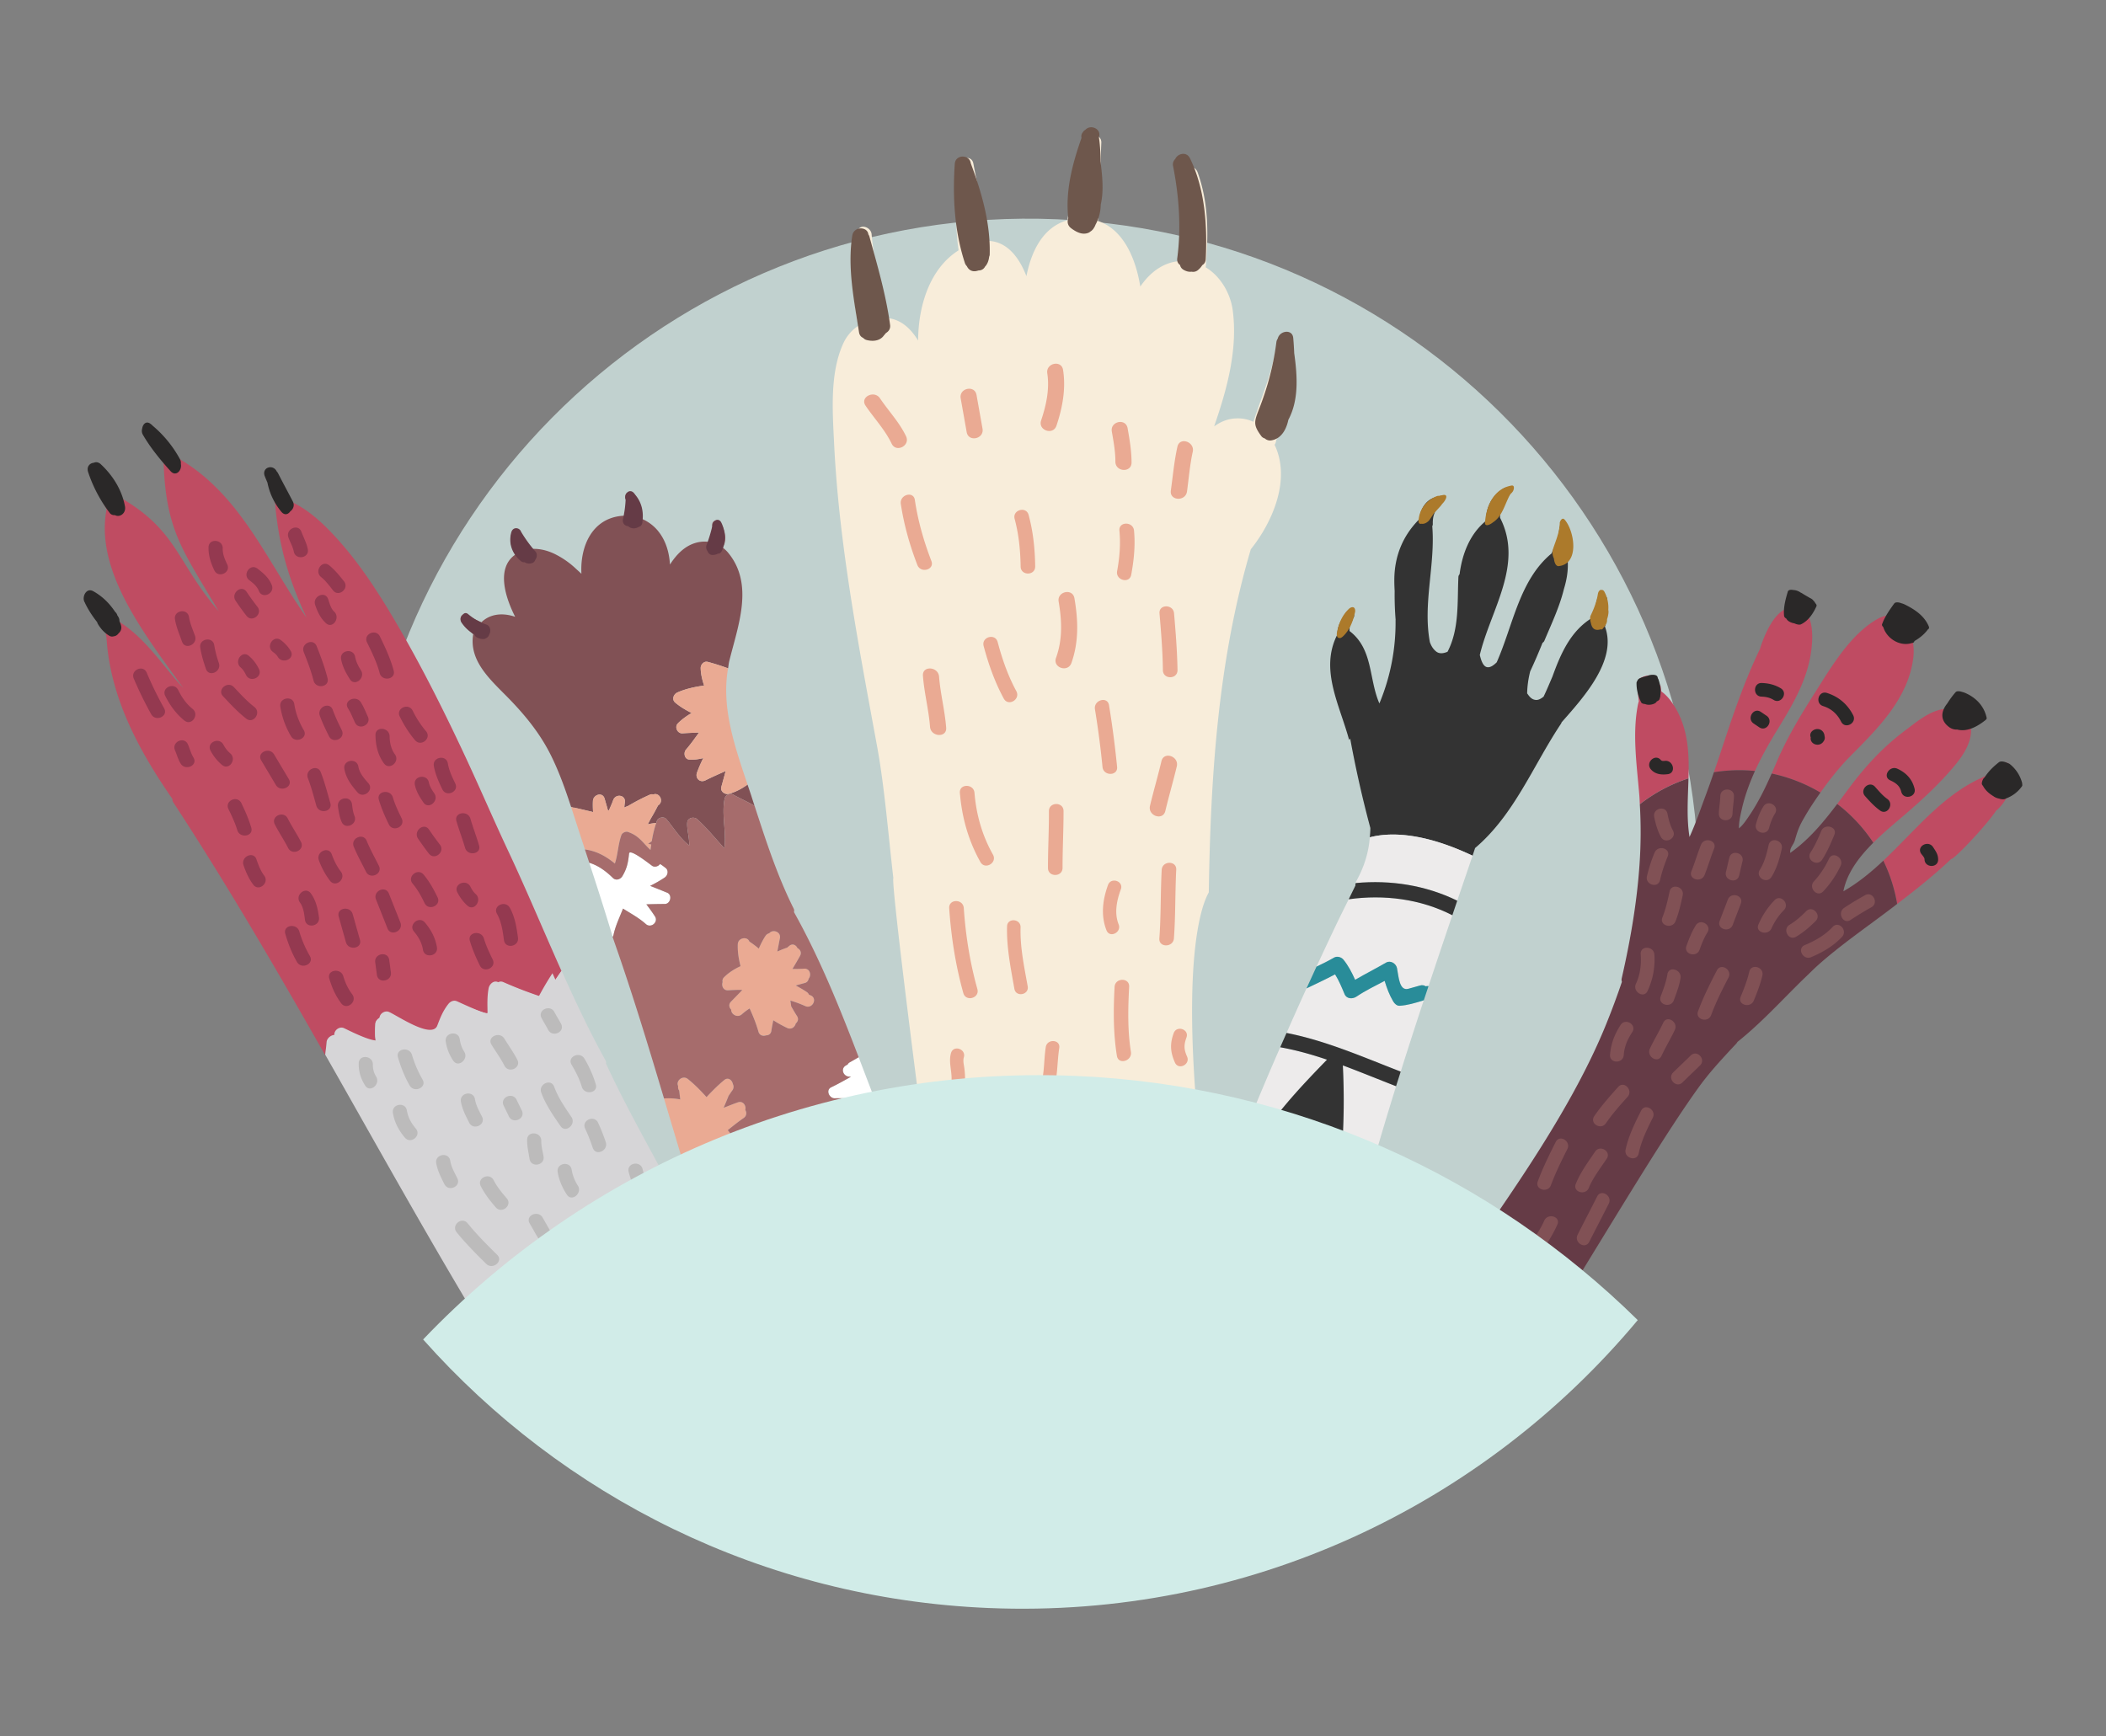 <svg xmlns="http://www.w3.org/2000/svg" width="223.643" height="184.372"><rect width="100%" height="100%" fill="#808080" stroke="none"/><path fill="#C1D1CF" d="M113.992 118.244c19.532.819 37.021 8.971 49.931 21.689 9.663-11.587 15.745-26.317 16.426-42.556 1.647-39.271-28.855-72.443-68.126-74.09-39.273-1.646-72.444 28.855-74.092 68.128-.805 19.198 6.087 36.928 17.918 50.24 14.524-15.223 35.271-24.362 57.943-23.411z"/><path fill="#F8EDDA" d="M135.352 47.236c.115-.15.155-.341.181-.516 0-.005 0-.008-.002-.012a.825.825 0 0 0 .136-.243c1.022-2.947 1.58-6.011 1.319-9.14-.083-1-1.382-1.043-1.549-.057-.444 2.603-1.536 5.026-2.333 7.53-.668-.315-1.428-.435-2.254-.326-.705.097-1.34.397-1.919.815 1.386-3.986 2.521-8.192 1.979-12.314-.23-1.796-1.294-3.635-2.88-4.588.008-.031.017-.055.019-.087.28-3.413.31-6.734-.87-9.997-.343-.945-1.612-.642-1.508.35.305 2.92.061 5.855-.069 8.774a.771.771 0 0 0 .042.289c-1.956-.003-3.492 1.16-4.551 2.721-.488-3.004-1.795-6.077-4.521-6.977a.777.777 0 0 0-.146-.814c-.015-.014-.03-.029-.05-.045.398-2.455.476-4.957.576-7.44.036-.926-1.175-1.032-1.511-.266-1.16 2.652-1.613 5.496-2.064 8.334a2.259 2.259 0 0 0-.006.159c-2.57.709-3.845 3.236-4.37 5.947-.808-2.099-2.165-3.814-4.304-3.753-.23-2.763-.813-5.513-1.335-8.221-.179-.917-1.41-.667-1.529.143-.175 1.235-.201 2.499-.127 3.764a.347.347 0 0 0-.026.102c-.203 1.742-.135 3.487.116 5.217-3.079 1.946-4.278 5.907-4.298 9.583-.796-1.302-1.901-2.336-3.449-2.402a.647.647 0 0 0-.004-.201c-.442-2.905-1.247-5.749-1.485-8.685-.07-.792-1.302-1.194-1.512-.264-.698 3.046-.525 6.17-.055 9.235.049.321.236.499.464.561a4.453 4.453 0 0 0-1.907 2.061c-1.437 3.142-1.14 7.175-.979 10.523.521 10.882 2.638 21.71 4.594 32.398.76 4.148 1.213 9.666 1.703 13.872-.139.156.544 6.84 3.211 27.414.074.553.583.684.992.521a.649.649 0 0 0 .547-.104c.767-.49 1.414-1.13 1.999-1.827a22.14 22.14 0 0 1 1.612 1.713c.457.648.953 1.268 1.468 1.867.704.957 1.38 1.938 2.042 2.903.357.52 1.053.407 1.354.046.058-.036.119-.081.18-.139.686-.744 1.036-1.809 1.374-2.742.29-.787.564-1.606.749-2.439 1.492 2.319 3.076 4.573 4.646 6.839.093.13.205.222.327.276.207.449.765.713 1.18.253 2.31-2.587 3.987-5.958 5.322-9.217.758 1.152 1.822 2.185 2.976 2.849.043.028.089.045.134.062.197.175.414.287.652.344.025.024.049.047.071.076.178.177.43.38.698.365.304-.018.536-.139.683-.343a.733.733 0 0 0 .166-.458c.033-1.336-.093-2.725-.312-4.064a.7.7 0 0 0 .077-.387c-1.473-18.568 1.348-22.172 1.351-22.312.182-12.247.974-24.619 4.46-36.425 2.377-2.975 4.262-7.476 2.525-11.101z"/><path fill="#EAAA93" d="M98.907 59.58c-.811-2.106-1.424-4.254-1.757-6.488-.151-.985-1.639-.549-1.49.429.338 2.228.944 4.377 1.759 6.487.356.918 1.852.504 1.488-.428zm10.326-4.889c-.252-.962-1.748-.539-1.484.423.445 1.659.608 3.34.636 5.055.014.999 1.562.985 1.545-.015-.025-1.85-.213-3.671-.697-5.463zm-1.307 18.71c-.895-1.651-1.5-3.401-1.98-5.21-.255-.971-1.745-.546-1.491.416.518 1.943 1.184 3.822 2.139 5.586.48.881 1.807.085 1.332-.792zm16.75-8.265c-.082-.986-1.633-.984-1.544.015.169 2.008.335 4.017.359 6.031.015.999 1.561.987 1.552-.015-.033-2.015-.195-4.022-.367-6.031zm-4.252-8.786c-.094-.988-1.644-.979-1.549.011.137 1.45.019 2.857-.244 4.288-.183.976 1.313 1.38 1.496.398.287-1.561.448-3.113.297-4.697zm-2.653 18.547c-.161-.984-1.647-.553-1.496.423a96.76 96.76 0 0 1 .804 6.133c.093.989 1.643.979 1.549-.007a104.38 104.38 0 0 0-.857-6.549zM105.443 90.76c-1.149-2.048-1.767-4.224-1.96-6.562-.084-.983-1.635-.979-1.55.014.217 2.607.896 5.052 2.18 7.34.49.871 1.824.077 1.33-.792zm-1.653 14.285c-.786-2.816-1.246-5.691-1.443-8.606-.067-.992-1.611-.981-1.549.014.208 3.055.678 6.069 1.5 9.014.265.961 1.756.542 1.492-.422zm7.599-18.899c.011 2.011-.107 4.025-.101 6.036-.001 1 1.55.984 1.548-.011-.004-2.012.109-4.028.105-6.04-.005-.995-1.556-.981-1.552.015zm11.975 6.246c-.13 2.421-.07 4.854-.248 7.274-.074.996 1.477.974 1.547-.011.177-2.422.121-4.855.245-7.28.057-.996-1.493-.98-1.544.017zm-3.269 19.32c-.362-2.269-.31-4.621-.187-6.91.055-.999-1.494-.979-1.547.013-.132 2.44-.143 4.909.246 7.322.155.986 1.644.55 1.488-.425zm4.939-64.269c-.344 1.538-.481 3.099-.699 4.657-.154 1.097 1.564 1.187 1.716.096.196-1.4.301-2.819.609-4.209.239-1.068-1.389-1.626-1.626-.544zm-6.965-1.606c.184 1.06.38 2.117.378 3.19-.001 1.106 1.711 1.208 1.716.101-.002-1.231-.205-2.445-.42-3.652-.194-1.097-1.869-.729-1.674.361zm-6.854-6.187c.259 1.701-.119 3.398-.656 5.007-.35 1.054 1.281 1.601 1.631.552.639-1.916 1.014-3.908.701-5.92-.171-1.098-1.848-.727-1.676.361zm-9.197 2.656l.637 3.59c.192 1.085 1.872.724 1.682-.368l-.637-3.583c-.191-1.092-1.875-.73-1.682.361zm-10.103.777c.916 1.352 2.062 2.549 2.77 4.034.479.999 2.006.218 1.532-.783-.714-1.495-1.853-2.672-2.769-4.033-.614-.906-2.154-.132-1.533.782zm6.094 28.686c.136 1.821.614 3.599.753 5.417.081 1.088 1.798 1.198 1.715.1-.139-1.825-.614-3.602-.753-5.42-.084-1.088-1.799-1.197-1.715-.097zm14.413-7.873c.346 2.029.427 4.01-.279 5.971-.376 1.048 1.257 1.592 1.631.551.803-2.248.723-4.561.323-6.881-.184-1.096-1.864-.728-1.675.359zm10.916 16.943c-.375 1.586-.836 3.152-1.215 4.735-.258 1.071 1.37 1.629 1.627.554.38-1.59.839-3.154 1.218-4.74.25-1.072-1.374-1.623-1.63-.549z"/><path fill="#6E574C" d="M135.687 35.968a.832.832 0 0 0-.146.384c-.309 2.438-.928 4.766-1.821 7.051-.545 1.4-.655 1.712.221 2.912.104.137.236.21.375.249a.817.817 0 0 0 .715.201c1.061-.182 1.586-1.21 1.783-2.179 1.126-2.098.964-4.641.623-7.075a31.047 31.047 0 0 0-.104-1.619c-.091-.989-1.455-.776-1.646.076zm-20.855-21.427l.013.12c-.958 2.715-1.73 5.634-1.398 8.515-.13.338-.09.748.263 1.033.139.113.298.217.457.312.005.001.005.001.014.006.438.256.938.398 1.431.185.09-.041.152-.101.225-.152.014-.008.021-.016.035-.021a1.361 1.361 0 0 0 .245-.249l.003-.016a1.56 1.56 0 0 0 .215-.406 4.546 4.546 0 0 0 .555-2.143c.339-1.416.172-3.053-.029-4.601a16.298 16.298 0 0 0-.164-2.551c.31-.906-.898-1.396-1.441-.784a.654.654 0 0 0-.271.268.656.656 0 0 0-.153.484zM90.507 25.016c-.534 3.401.198 6.929.718 10.286.051.312.224.492.439.584a.754.754 0 0 0 .389.231c.781.191 1.46.026 1.819-.503.061-.062.118-.125.161-.198.031-.027.068-.049.093-.076.264-.168.451-.449.396-.841-.438-3.203-1.344-6.295-2.203-9.4-.026-.089-.069-.147-.107-.21-.1-.861-1.546-.867-1.705.127zm10.884-7.613c-.241 3.549-.037 7.126 1.074 10.529.047.14.125.25.213.341.15.33.469.586.922.527.12-.016.227-.049.327-.078a.74.74 0 0 0 .657-.368.073.073 0 0 1 .014-.03c.262-.274.399-.647.445-1.06a.59.59 0 0 0 .057-.247c.084-3.35-.853-6.567-2.01-9.675-.104-.941-1.628-.983-1.699.061zm23.409-.513a.792.792 0 0 0-.227.75c.632 3.218.876 6.52.443 9.784-.046.345.092.585.302.725.032.199.154.391.399.523.302.17.576.214.827.183a.793.793 0 0 0 .692-.188c.181-.154.326-.321.435-.504.206-.12.356-.327.37-.644.179-3.578-.077-7.454-1.679-10.717-.363-.745-1.307-.498-1.562.088z"/><path fill="#EAAA93" d="M109.135 104.755c-.37-2.079-.82-4.152-.757-6.271.022-.925-1.405-1.029-1.435-.105-.062 2.247.391 4.441.779 6.642.165.913 1.574.642 1.413-.266zm2.678 11.194c.525-1.487.429-3.104.673-4.646.147-.915-1.288-1.009-1.431-.102-.223 1.414-.117 2.921-.599 4.283-.309.875 1.05 1.337 1.357.465zm-9.331-1.259a9.046 9.046 0 0 0-.067-1.187c-.045-.392-.178-.817-.062-1.207.262-.886-1.094-1.351-1.36-.465-.269.911.073 1.831.059 2.754-.014.924 1.415 1.027 1.43.105zm16.33 5.962c-.404-.915-.61-1.5-.254-2.463.321-.868-1.036-1.329-1.356-.46-.49 1.323-.231 2.302.324 3.556.373.846 1.659.211 1.286-.633zm7.246-8.437c-.337-.758-.353-1.234-.064-2.026.32-.871-1.039-1.332-1.356-.465-.42 1.146-.356 2.022.13 3.121.375.848 1.66.212 1.29-.63zm-7.266-14.04c-.481-1.205-.202-2.548.234-3.725.319-.868-1.04-1.331-1.361-.463-.571 1.56-.786 3.246-.162 4.82.341.86 1.626.221 1.289-.632z"/><path fill="#FFF" d="M90.012 113.054c-.065.042-.139.076-.208.117-.577.361-.231 1.154.378 1.17.061.002.122.007.184.01-.691.387-1.381.778-2.1 1.122-.612.292-.203 1.184.382 1.168.536-.014 1.077.002 1.612.014-.81.425-1.631.843-2.484 1.183-.65.259-.52 1.298.232 1.241 1-.075 2.004-.038 3.008-.01-.706.425-1.42.843-2.172 1.193-.744.343-.42 1.384.39 1.21.841-.181 1.683-.302 2.523-.419-.112.125-.235.247-.341.378a.642.642 0 0 0 .666 1.036c.943-.249 1.917-.333 2.88-.467-1.314-3.215-2.536-6.473-3.779-9.723-.308.179-.62.364-.934.537a.54.54 0 0 0-.237.24z"/><path fill="#815155" d="M61.007 85.782c.659.147 1.314.305 1.974.462a10.04 10.04 0 0 1-.016-1.19c.045-.672 1.03-.983 1.24-.231.122.417.242.832.355 1.246.028-.001.063-.005.098-.002.159-.354.32-.707.45-1.071.262-.758 1.389-.578 1.246.253-.029.173-.044.346-.062.514.131-.063.272-.112.408-.169a22.167 22.167 0 0 1 2.308-1.193.527.527 0 0 1 .373-.024c.616-.252 1.16.691.544 1.137-.024.016-.042.041-.064.061a19.9 19.9 0 0 1-.743 1.348c-.107.207-.219.411-.329.618.295-.064.597-.11.899-.14.025-.079.048-.16.076-.232.139-.365.741-.479.996-.18.734.851 1.466 2.093 2.431 2.796.034-.773-.277-1.802-.209-2.441.052-.504.72-.638 1.053-.342 1.057.949 1.929 2.053 2.888 3.085.238-1.705-.318-3.56.025-5.254.08-.391.551-.645.914-.44.582.337 1.465.724 2.268 1.192-.119-.366-.241-.73-.354-1.095-.127-.385-.26-.776-.391-1.162-.616.444-1.28.792-1.967.982-.431.117-.956-.252-.818-.738.157-.556.308-1.117.46-1.682-.715.316-1.435.631-2.135.982-.592.305-1.126-.222-.907-.823.193-.532.419-1.039.666-1.535-.486.115-.973.199-1.497.156-.506-.044-.626-.723-.34-1.055.5-.577.933-1.197 1.383-1.814-.583.023-1.157.037-1.736.085-.547.045-.898-.67-.506-1.063.436-.444.937-.784 1.451-1.1-.61-.307-1.205-.655-1.735-1.102-.396-.34-.176-.895.234-1.079.907-.401 1.862-.593 2.834-.736-.204-.604-.354-1.24-.364-1.847-.006-.388.35-.776.763-.663a24.7 24.7 0 0 1 2.146.683c.044-.254.062-.506.124-.758.906-3.712 2.674-8.124-.106-11.505-.178-.22-.378-.4-.595-.563.425-.673.332-1.477-.003-2.206a.354.354 0 0 0-.12-.135c-.004-.032-.01-.062-.013-.09-.024-.264-.208-.483-.486-.479-.247.001-.503.224-.479.483.009.082.018.161.032.238a.461.461 0 0 0-.012.347c.005.032.007.067.005.097.011.116 0 .232-.005.346a3.04 3.04 0 0 1-.175.834 3.35 3.35 0 0 0-1.691.092c-1.136.355-1.994 1.253-2.646 2.28-.08-1.268-.418-2.499-1.225-3.518a4.461 4.461 0 0 0-2.07-1.453c.131-.096.168-.22.179-.353a.477.477 0 0 0 .078-.375c-.012-.055-.024-.106-.033-.164a.395.395 0 0 0-.119-.429 4.797 4.797 0 0 0-.561-1.143.457.457 0 0 0-.325-.217c-.297-.116-.69.023-.651.426.054.503.32 1.06.109 1.556-.069.15-.084.337 0 .479-.14 0-.277-.003-.413.009-3.271.249-4.527 3.293-4.373 6.159-.215-.2-.416-.381-.58-.532a9.19 9.19 0 0 0-2.277-1.581c-.845-.407-1.787-.622-2.698-.495.015-.067.021-.142.023-.208.014-.218-.158-.407-.358-.459a40.792 40.792 0 0 1-.675-1.054c-.215-.346-.787-.285-.88.13a2.413 2.413 0 0 0-.006 1.173c.084.324.271.607.395.91.006.008.008.015.012.022.007.02.017.038.021.06-2.025 1.41-1.102 4.459-.013 6.604-1.276-.438-2.629-.353-3.594.586-.469-.241-.989-.407-1.393-.755a.483.483 0 0 0-.743.601c.303.584.796.988 1.274 1.42-.458 2.748 1.688 4.707 3.525 6.562 1.89 1.914 3.552 3.915 4.747 6.338.857 1.734 1.512 3.575 2.118 5.428.074.031.144.054.215.087.046.003.092-.005.151.008z"/><path fill="#EAAA93" d="M74.407 70.958c.01.607.16 1.242.364 1.847-.972.144-1.927.335-2.834.736-.41.184-.63.739-.234 1.079.53.447 1.125.795 1.735 1.102-.515.316-1.016.656-1.451 1.1-.393.393-.041 1.108.506 1.063.579-.048 1.154-.062 1.736-.085-.45.617-.883 1.237-1.383 1.814-.286.332-.167 1.01.34 1.055.524.043 1.011-.041 1.497-.156a14.624 14.624 0 0 0-.666 1.535c-.219.601.315 1.128.907.823.7-.352 1.42-.667 2.135-.982-.152.564-.303 1.125-.46 1.682-.138.486.388.855.818.738.687-.19 1.351-.538 1.967-.982-1.333-3.986-2.811-8.167-2.069-12.347a24.36 24.36 0 0 0-2.146-.683c-.412-.115-.768.273-.762.661zm-9.113 20.757c.328-.976.34-2.044.693-3.027.088-.242.453-.414.693-.333 1.208.401 1.597 1.191 2.395 1.911.03-.196.059-.387.084-.582-.108-.021-.216-.049-.327-.075.126-.089.257-.175.38-.264.109-.664.257-1.32.477-1.947a7.93 7.93 0 0 0-.899.14c.11-.207.222-.411.329-.618a19.9 19.9 0 0 0 .743-1.348c.022-.02.04-.045.064-.061.616-.446.072-1.389-.544-1.137a.527.527 0 0 0-.373.024c-.799.351-1.56.755-2.308 1.193-.136.058-.277.106-.408.169.018-.168.032-.341.062-.514.143-.831-.984-1.011-1.246-.253-.13.365-.291.718-.45 1.071-.034-.002-.069.001-.098.002a74.015 74.015 0 0 0-.355-1.246c-.21-.752-1.195-.441-1.24.231-.024.4-.008.795.016 1.19-.659-.157-1.314-.315-1.974-.462-.059-.014-.104-.005-.151-.005-.071-.033-.142-.057-.215-.087.428 1.297.833 2.595 1.259 3.869.073.22.142.437.211.657 1.151.144 2.197.683 3.182 1.502z"/><path fill="#FFF" d="M66.159 96.497c.83.524 1.695.987 2.425 1.642.536.479 1.361-.203.966-.814a19.721 19.721 0 0 0-.913-1.281c.649-.02 1.3-.038 1.95-.037.615-.001.839-.963.253-1.201-.599-.243-1.196-.487-1.802-.722a13.542 13.542 0 0 0 1.56-.898c.314-.217.425-.744.084-1.004-.106-.083-.338-.268-.59-.423-.172.251-.543.367-.814.214-.145-.086-2.416-1.917-2.477-1.322-.101.971-.225 1.593-.718 2.413-.207.339-.686.488-.998.181-.786-.773-1.609-1.344-2.511-1.616a334.31 334.31 0 0 1 2.461 7.761c.004.036.01.074.018.12a.597.597 0 0 0 .098-.223c.207-.973.645-1.867 1.008-2.79z"/><path fill="#EAAA93" d="M81.915 109.468c.051-.374.132-.743.203-1.113.479.302.968.583 1.482.821.445.206.826-.12.903-.481.223-.185.336-.489.13-.797-.217-.331-.408-.673-.612-1.019-.031-.206-.057-.412-.088-.617.536.166 1.066.351 1.584.587.749.336 1.331-.792.582-1.136-.062-.024-.125-.045-.187-.073a.642.642 0 0 0-.226-.278c-.379-.258-.78-.482-1.183-.704.317-.086.641-.177.957-.262a.542.542 0 0 0 .412-.455c.323-.372.145-1.113-.492-1.067-.404.032-.818.028-1.228.029.276-.458.543-.917.805-1.383.206-.363.012-.689-.274-.83-.149-.325-.506-.53-.859-.246-.083.065-.164.137-.244.203-.341.106-.688.255-1.033.402.09-.468.183-.942.273-1.414.135-.693-.773-.98-1.125-.525a.655.655 0 0 0-.405.281c-.281.419-.507.88-.714 1.352a9.693 9.693 0 0 0-.998-.749c-.191-.567-1.207-.435-1.232.294-.029.793.098 1.566.292 2.32-.639.295-1.239.667-1.745 1.173a.522.522 0 0 0-.157.518c-.142.387.064.915.602.873.491-.034.991-.05 1.484-.044-.044.055-.094.099-.133.155l-1.066 1.094c-.278.288-.195.637.027.854-.036.47.644.915 1.127.491.254-.227.533-.43.827-.621.364.8.694 1.618.937 2.468.12.412.504.498.812.383.265.003.517-.141.562-.484zm-8.207 13.168a31.44 31.44 0 0 1 1.999 1.326c.616.44 1.394-.34.958-.833a.61.61 0 0 0-.062-.506 4.486 4.486 0 0 1-.442-1.14c.506.177 1.007.362 1.519.526.677.224 1.089-.947.418-1.185-.088-.033-.176-.071-.27-.104-.005-.009-.016-.017-.02-.029a.53.53 0 0 0-.201-.249c-.106-.132-.205-.271-.318-.4.003-.009 0-.015.001-.021.551-.443 1.098-.884 1.68-1.283.33-.225.332-.597.169-.867.124-.43-.225-.989-.779-.799-.514.175-1.016.386-1.52.58.186-.419.363-.848.532-1.277.132-.186.252-.38.387-.56a.632.632 0 0 0 .062-.69c-.077-.418-.501-.76-.914-.421-.677.558-1.288 1.174-1.882 1.813-.62-.688-1.271-1.356-1.987-1.925-.561-.442-1.291.218-1.033.731-.001.053-.003.104-.003.159a.593.593 0 0 0 .121.347l-.002.004c.04.308.076.618.113.932a6.607 6.607 0 0 0-1.723-.104c.792 2.667 1.591 5.331 2.391 7.993.047-.063.095-.126.117-.221.132-.613.387-1.215.689-1.797z"/><path fill="#A66C6C" d="M75.139 130.24c.118.007.24-.039.347-.168.492-.616.868-1.395 1.165-2.169 1.172 1.307 2.62 2.34 3.791 3.654.251.282.707.098.799-.229.379-1.312 1.03-2.551 1.325-3.888 1.367.678 2.913.948 4.234 1.737.259.155.644 0 .703-.302.264-1.328.663-2.652.714-4.007 1.449 1.373 2.87 2.828 4.098 4.391.261.332.74.194.883-.08a.4.4 0 0 0 .084-.21c.206-1.481.41-3.002.375-4.507.584.352 1.154.72 1.742 1.058l.062.14a.415.415 0 0 1 .038-.076c.016.004.037.019.055.029.485.269.91-.373.605-.732a.428.428 0 0 0-.016-.194.445.445 0 0 0-.17-.249c-.348-.808-.678-1.622-1.01-2.435-.963.134-1.937.218-2.88.467a.642.642 0 0 1-.666-1.036c.106-.132.229-.253.341-.378-.841.117-1.683.239-2.523.419-.81.174-1.134-.867-.39-1.21.752-.351 1.466-.769 2.172-1.193-1.004-.028-2.008-.065-3.008.01-.752.057-.883-.982-.232-1.241.854-.339 1.675-.757 2.484-1.183-.535-.012-1.076-.028-1.612-.014-.585.016-.994-.876-.382-1.168.719-.344 1.408-.734 2.1-1.122l-.184-.01c-.609-.017-.955-.81-.378-1.17.069-.041.142-.075.208-.117a.525.525 0 0 1 .238-.238c.314-.173.626-.358.934-.537-2.016-5.263-4.116-10.488-6.872-15.417a.495.495 0 0 0-.03-.37c-1.376-2.749-2.429-5.685-3.403-8.622-.252-.764-.503-1.526-.748-2.289-.803-.468-1.686-.855-2.268-1.192-.363-.205-.834.049-.914.44-.344 1.694.213 3.55-.025 5.254-.959-1.032-1.831-2.136-2.888-3.085-.333-.296-1.001-.163-1.053.342-.068.64.243 1.668.209 2.441-.965-.703-1.697-1.946-2.431-2.796-.255-.3-.856-.185-.996.18-.028.072-.05.153-.076.232-.22.627-.367 1.283-.477 1.947-.123.089-.254.175-.38.264.111.026.219.054.327.075-.025.195-.054.386-.084.582-.798-.72-1.188-1.51-2.395-1.911-.24-.08-.605.091-.693.333-.354.982-.365 2.051-.693 3.027-.985-.819-2.031-1.358-3.184-1.499.159.467.312.94.465 1.411.901.272 1.725.843 2.511 1.616.312.308.791.158.998-.181.493-.819.617-1.442.718-2.413.061-.595 2.332 1.236 2.477 1.322.271.153.643.037.814-.214.252.155.483.34.59.423.34.26.229.788-.084 1.004-.505.345-1.027.629-1.56.898.605.235 1.203.479 1.802.722.586.238.362 1.2-.253 1.201a60.34 60.34 0 0 0-1.95.037c.316.414.627.837.913 1.281.396.611-.43 1.293-.966.814-.729-.654-1.595-1.118-2.425-1.642-.363.924-.801 1.817-1.008 2.788a.581.581 0 0 1-.098.223c.006.009.003.018.005.027.056.144.104.286.152.427l.007.023.004.014c1.933 5.5 3.625 11.077 5.291 16.662a6.527 6.527 0 0 1 1.723.104c-.037-.314-.073-.624-.113-.932l.002-.004a.59.59 0 0 1-.121-.347c0-.055.002-.106.003-.159-.258-.513.473-1.173 1.033-.731.716.569 1.367 1.237 1.987 1.925.594-.639 1.205-1.255 1.882-1.813.413-.339.837.003.914.421a.634.634 0 0 1-.062.69c-.135.18-.255.375-.387.56-.169.429-.347.858-.532 1.277.504-.193 1.006-.404 1.52-.58.554-.19.903.369.779.799.163.27.161.642-.169.867-.582.399-1.129.84-1.68 1.283-.001.006.002.012-.001.021.113.129.212.268.318.4a.535.535 0 0 1 .201.249c.004.012.015.02.02.029.094.033.182.071.27.104.671.237.259 1.409-.418 1.185-.512-.164-1.013-.349-1.519-.526.099.392.234.774.442 1.14a.61.61 0 0 1 .062.506c.436.493-.342 1.273-.958.833a31.017 31.017 0 0 0-1.999-1.326c-.302.583-.557 1.185-.688 1.797-.022.095-.07.158-.117.221.486 1.605.963 3.215 1.464 4.813.017-.006.032-.017.048-.025l.134.462c.068.25.337.402.587.336zm5.403-20.668c-.242-.85-.572-1.668-.937-2.468a6.66 6.66 0 0 0-.827.621c-.483.424-1.163-.021-1.127-.491-.222-.217-.306-.566-.027-.854l1.066-1.094c.04-.056.089-.1.133-.155-.493-.006-.993.01-1.484.044-.537.042-.743-.485-.602-.873a.522.522 0 0 1 .157-.518c.506-.506 1.105-.878 1.745-1.173-.194-.754-.321-1.527-.292-2.32.025-.729 1.041-.862 1.232-.294.342.224.68.474.998.749.207-.472.433-.933.714-1.352a.655.655 0 0 1 .405-.281c.352-.456 1.26-.168 1.125.525-.091.472-.184.946-.273 1.414.346-.147.692-.296 1.033-.402.08-.066.161-.137.244-.203.354-.284.71-.08.859.246.287.141.48.466.274.83-.262.465-.529.925-.805 1.383.409-.001.823.002 1.228-.029.637-.046.815.695.492 1.067a.544.544 0 0 1-.412.455c-.316.085-.64.176-.957.262.402.221.804.446 1.183.704.11.076.179.172.226.278.062.027.125.048.187.073.749.343.167 1.472-.582 1.136a13.244 13.244 0 0 0-1.584-.587c.031.206.058.412.088.617.204.346.395.688.612 1.019.206.309.093.613-.13.797-.077.361-.458.687-.903.481a13.272 13.272 0 0 1-1.482-.821c-.071.37-.152.74-.203 1.113-.045.342-.297.487-.561.487-.309.112-.693.026-.813-.386z"/><path fill="#653B46" d="M75.655 58.939c.184-.002.308-.027.48-.085.035-.014.052-.036.082-.056.171.016.34-.064.449-.31a3.54 3.54 0 0 0-.059-2.969c-.31-.637-.979-.166-.976.389a14.42 14.42 0 0 1-.6 1.966.707.707 0 0 0 .108.668c.081.223.255.396.516.397zm-8.97-3.064c.361.297.758.312 1.18.07a.428.428 0 0 0 .278-.228.613.613 0 0 0 .073-.285c.155-1.055-.07-2.084-.764-2.893a.642.642 0 0 0-.099-.127c-.021-.025-.035-.059-.062-.08-.511-.501-1.082.227-.854.747-.031.691-.13 1.376-.281 2.054-.097.437.216.734.529.742zm-10.973 3.836a.9.9 0 0 0 .799.089.502.502 0 0 0 .331-.352c.185-.242.251-.615.012-.883a13.959 13.959 0 0 1-1.488-2.04c-.002-.006-.011-.012-.019-.018-.136-.486-.88-.616-1.055.043-.307 1.152.091 2.266 1 3.023a.51.51 0 0 0 .42.138zm-4.221 8.137c.048-.008.076-.043.118-.064.011-.001.013-.01.023-.014a.62.62 0 0 0 .327-.404c.191-.32.131-.882-.296-1.029a6.188 6.188 0 0 1-1.945-1.111c-.251-.21-.472-.106-.604.106-.198.188-.296.504-.101.794.357.533.828.944 1.367 1.261a.527.527 0 0 0 .267.312c.288.135.526.209.844.149z"/><path fill="#333" d="M165.964 55.708a.437.437 0 0 0-.367.409c-.089.854-.371 1.691-.752 2.456a.493.493 0 0 0-.051.183c-3.445 2.816-4.107 7.644-5.854 11.584-.297.294-.68.593-1.039.512-.457-.104-.652-.87-.757-1.291 1.149-4.79 4.688-9.615 2.157-14.564-.003-.009 0-.011-.002-.015a3.22 3.22 0 0 1 .802-2.243c.011-.006.021-.017.038-.024.531-.301.144-1.184-.398-.876-.049.028-.09.056-.138.084-.046.021-.081.049-.125.078-1.062.723-1.664 1.894-1.668 3.202a.57.57 0 0 0 .019.09c-1.738 1.392-2.553 3.523-2.833 5.699a.429.429 0 0 0-.123.291c-.127 2.666.114 5.502-1.155 7.938-.393.164-.845.254-1.201-.022-.337-.265-.541-.619-.676-1.01-.762-4.096.592-8.191.257-12.306a.442.442 0 0 0 .056-.235c-.024-.791.173-1.462.806-1.974.389-.317.062-.872-.329-.855a.524.524 0 0 0-.26.008c-1.008.309-1.56 1.308-1.641 2.304-1.748 1.736-2.649 3.922-2.662 6.42-.004.404.012.812.035 1.216a32.862 32.862 0 0 0 .104 3.074.177.177 0 0 0-.008.058 22.239 22.239 0 0 1-1.632 8.604c-.028.068-.054.137-.086.205-1.142-2.624-.648-5.771-3.169-7.691-.018-.328.03-.647.152-.943.017-.016.032-.035.049-.053a.504.504 0 0 0 .149-.301l.038-.06c.38-.493-.399-1.06-.773-.566a2.382 2.382 0 0 0-.305.511 2.97 2.97 0 0 0-.608 1.792c-1.9 3.706.254 7.47 1.255 11.194a.79.79 0 0 1 .113-.148 120.058 120.058 0 0 0 2.139 9.489c.003.338-.028.669-.055.996 1.998-.524 5.521-.6 10.91 1.952l.234-.707a.323.323 0 0 0 .026-.099c4.18-3.543 6.147-8.736 9.13-13.208a.585.585 0 0 0 .066-.153c2.289-2.604 5.956-6.594 4.598-10.182a.461.461 0 0 0 .064-.175c.166-.874.238-1.843.172-2.732-.031-.362-.369-.456-.635-.345-.181-.013-.354.073-.412.307-.177.677-.361 1.349-.535 2.024-2.286 1.39-3.334 3.78-4.217 6.225-.317.741-.623 1.474-.947 2.15-.236.19-.525.378-.823.352-.415-.032-.659-.316-.884-.646-.012-.015-.024-.032-.039-.041.012-.801.131-1.581.323-2.35.469-.999.903-2.012 1.312-3.034a.468.468 0 0 0 .202-.237c.749-1.78 1.606-3.586 2.064-5.462.301-.979.471-1.983.409-3.004a.399.399 0 0 0 .118-.214c.269-1.046.327-2.261-.058-3.29a.465.465 0 0 0-.072-.169c-.116-.196-.323-.243-.508-.182z"/><path fill="#EDEBEB" d="M142.498 122.172a.75.75 0 0 1-.397.619.816.816 0 0 1-.148.331 37.769 37.769 0 0 1-4.178 4.697 63.72 63.72 0 0 1 6.379 1.876c.443-1.734.899-3.467 1.381-5.192a346.048 346.048 0 0 1 2.721-9.142c-1.891-.732-3.764-1.506-5.653-2.211a72.027 72.027 0 0 1-.105 9.022zm-16.149 13.676c.244-.182.488-.364.743-.534a.83.83 0 0 1 .829-.062c.392-.055.828.123.956.61.146.576.348 1.144.576 1.704a25.479 25.479 0 0 1 2.17-2.203c.345-.306.733-.228 1.004.004.221-.023.444.054.614.309a93.083 93.083 0 0 1 1.937 3.069c.789-.865 1.599-1.7 2.483-2.466a.732.732 0 0 1 .815-.12c.31-.187.723-.221 1.046.103.904.901 1.695 1.915 2.45 2.958a191.263 191.263 0 0 1 1.786-7.931c-4.678-1.667-9.66-2.745-14.615-3.35a203.077 203.077 0 0 0-2.794 7.909zm7.835-14.81a.714.714 0 0 1 .047-.469.743.743 0 0 1 .134-.441c1.906-2.75 4.226-5.188 6.555-7.586-1.621-.551-3.269-1.015-4.969-1.318a362.188 362.188 0 0 0-6.212 15.145c1.974.249 3.953.553 5.918.962-.492-2.098-.979-4.197-1.473-6.293zm16.91-14.768c-.808.242-1.621.496-2.461.546-.302.02-.546-.23-.684-.462-.413-.695-.683-1.429-.909-2.179-1.01.531-2.046 1.031-2.991 1.668-.413.278-1.049.262-1.269-.268-.278-.674-.596-1.443-1.005-2.094-.996.528-2.018 1.005-3.035 1.492a413.104 413.104 0 0 0-2.117 4.729c4.212.824 8.126 2.565 12.124 4.105a576.994 576.994 0 0 1 2.441-7.554c-.007-.008-.011-.019-.018-.027-.026.015-.049.038-.076.044zm-5.628-17.342c-.129 1.667-.636 3.243-1.479 4.726-.027.043-.005.086-.018.131 3.705-.348 7.432.234 10.779 1.873.545-1.592 1.088-3.186 1.627-4.778-5.388-2.552-8.911-2.476-10.909-1.952z"/><path fill="#EDEBEB" d="M141.887 98.224a461.84 461.84 0 0 0-2.083 4.438 27.673 27.673 0 0 0 1.875-.966c.31-.175.75-.054.973.208.512.619.914 1.393 1.254 2.157 1.086-.633 2.201-1.201 3.294-1.831.463-.267 1.052.099 1.15.585.179.857.229 2.458 1.196 2.201.416-.109.83-.226 1.238-.347.25-.072.457-.029.61.079.097-.03.202-.021.305-.021.838-2.507 1.678-5.02 2.53-7.524-3.375-1.731-7.267-2.221-11.005-1.695-.448.903-.9 1.805-1.337 2.716z"/><path fill="#333" d="M138.477 136.159a.729.729 0 0 0-.815.12c-.885.767-1.694 1.601-2.483 2.466a88.89 88.89 0 0 0-1.937-3.069c-.17-.255-.394-.332-.614-.309-.271-.232-.659-.311-1.004-.004-.773.69-1.49 1.429-2.17 2.203a12.748 12.748 0 0 1-.576-1.704c-.128-.487-.564-.665-.956-.61a.833.833 0 0 0-.829.062c-.255.17-.499.352-.743.534-.814 2.483-1.478 4.734-1.953 6.646-.332 1.339-.637 2.66-.923 3.963.013-.011.025-.011.042-.022a67.349 67.349 0 0 0 2.689-2.317s.006.001.014.005c.276.918.59 1.826 1.01 2.679.389.786 1.439.429 1.529-.254a39.336 39.336 0 0 0 2.996-2.688 13.66 13.66 0 0 1 1.611 3.042c.093.244.252.379.431.438.186.094.412.104.658-.051 1.391-.891 2.579-1.973 3.673-3.193.83 1.142 1.646 2.292 2.444 3.458.235-1.825.5-3.646.831-5.459.18-.958.378-1.915.571-2.875-.755-1.043-1.546-2.057-2.45-2.958-.323-.324-.736-.29-1.046-.103zm-2.527-24.935c1.701.304 3.348.768 4.969 1.318-2.329 2.398-4.648 4.836-6.555 7.586a.748.748 0 0 0-.134.441.714.714 0 0 0-.047.469c.494 2.096.98 4.195 1.472 6.292a75.217 75.217 0 0 0-5.918-.962c-.204.533-.4 1.051-.594 1.57 4.955.604 9.938 1.683 14.615 3.35.131-.53.257-1.063.394-1.593a63.72 63.72 0 0 0-6.379-1.876 37.617 37.617 0 0 0 4.178-4.697.816.816 0 0 0 .148-.331.75.75 0 0 0 .397-.619c.229-2.987.254-6.023.104-9.022 1.89.705 3.763 1.479 5.653 2.211.16-.518.332-1.033.492-1.552-3.998-1.54-7.912-3.281-12.124-4.105l-.671 1.52z"/><path fill="#298C99" d="M150.784 104.669c-.408.121-.822.237-1.238.347-.967.257-1.018-1.344-1.196-2.201-.098-.486-.687-.852-1.15-.585-1.093.63-2.208 1.198-3.294 1.831-.34-.764-.742-1.538-1.254-2.157-.223-.262-.663-.383-.973-.208-.613.354-1.242.662-1.875.966-.354.771-.714 1.542-1.063 2.312 1.018-.487 2.039-.964 3.035-1.492.409.65.727 1.42 1.005 2.094.22.53.855.546 1.269.268.945-.637 1.981-1.137 2.991-1.668.227.75.496 1.483.909 2.179.138.231.382.481.684.462.84-.05 1.653-.304 2.461-.546.026-.006.05-.029.077-.042.007.008.011.019.018.027.17-.511.341-1.018.51-1.528-.103 0-.208-.009-.305.021-.154-.109-.361-.152-.611-.08z"/><path fill="#333" d="M143.937 94.049c-.24.484-.473.974-.713 1.458 3.738-.525 7.63-.036 11.005 1.695.172-.516.348-1.029.521-1.545-3.348-1.639-7.074-2.221-10.779-1.873-.023.091-.057.183-.034.265z"/><path fill="#AC7A2B" d="M143.644 64.488c-.03-.01-.074.002-.113.01h-.006a.706.706 0 0 0-.311.195c-.715.687-1.08 1.594-1.248 2.553-.035.208.027.521.257.513.091.033.231-.015.428-.207.708-.685 1.042-1.607 1.247-2.551.048-.21-.024-.517-.254-.513zm9.549-11.905c-.017.003-.035.013-.053.02a.635.635 0 0 0-.29.058.649.649 0 0 0-.354.066c-1.076.462-1.822 1.448-1.854 2.626-.006.247.133.311.32.27.234.055.623-.098.854-.427.151-.218.294-.436.437-.661.244-.269.502-.534.744-.811a.78.78 0 0 0 .115-.17c.426-.392.777-1.125.081-.971zm7.307-1.013c-1.812.327-2.654 2.092-2.787 3.781a.41.41 0 0 0-.014.143l-.002.004c-.025.449.461.288.85-.025 1.013-.653 1.256-1.954 1.83-2.979.107-.1.217-.197.288-.322.103-.173.223-.672-.165-.602zm9.585 11.085c-.209-.062-.363.205-.396.405-.125.805-.413 1.576-.77 2.308-.092.185-.065.52.026.81.126.637.482.826 1.034.659.087.031.182.028.253-.104l.006-.017a.806.806 0 0 0 .138-.158c.098-.116.186-.259.248-.447.037-.111.032-.237.037-.358a2.69 2.69 0 0 0 .153-.739 1.246 1.246 0 0 0-.023-.246 3.533 3.533 0 0 0-.413-1.92c-.076-.147-.189-.205-.293-.193zm-4.452-7.123c-.005.042.009.088.004.132-.006.039-.018.061-.017.101-.048.863-.419 1.688-.686 2.5-.113.332-.081.735.085 1.054.033.416.212.836.5.807 2.267-.242 1.668-3.768.637-4.936-.256-.293-.481.127-.523.342z"/><path fill="#BF4C62" d="M11.329 67.983c-.006-.004-.013-.015-.02-.02a.932.932 0 0 0-.052-.449 1.11 1.11 0 0 0-.061-.27c.161.432.06.143.04 0 0-.02.001-.039.004-.06.054-.342-.106-.648-.361-.85a2.78 2.78 0 0 1 .728-.692c.077-.048.146-.102.211-.158l.221.252c.17.011.303.101.441.185 3.013 1.83 4.844 4.873 6.975 7.136-4.3-5.952-9.385-12.497-8.133-19.002-.105-.175-.205-.353-.307-.529.584-.289 1.19-.541 1.789-.808.028.063.057.125.082.19 5.985 3.495 5.91 6.877 10.335 12.008-3.729-6.37-5.597-8.458-5.846-15.785l-.241-.246c.438-.218.885-.413 1.343-.581.139.224.368.371.628.434a.74.74 0 0 0 .141.116l.006.009c6.397 3.863 9.195 10.896 13.308 16.738-1.982-4.188-2.924-7.726-3.328-11.88-.01-.063.002-.125.013-.188-.04-.073-.074-.146-.112-.22a7.24 7.24 0 0 1 1.65-.51c.072.131.145.261.218.39a.52.52 0 0 1 .064.157c1.389.677 2.589 1.665 3.653 2.728 3.197 3.192 5.636 7.084 7.868 10.956 2.502 4.354 4.746 8.861 6.869 13.412 1.542 3.312 2.981 6.67 4.533 9.973 1.968 4.195 3.75 8.484 5.644 12.719a34.704 34.704 0 0 0-1.838 2.871 44.209 44.209 0 0 1-4.352-1.655c-.493-.223-.997.267-1.1.699-.212.895-.211 1.731-.234 2.635-.009.318-3.073-.969-3.431-1.098-.335-.123-.711.052-.939.318-.645.748-.981 1.49-1.368 2.381-.66 1.529-4.453-.866-5.409-1.228-.451-.17-1.072.221-1.099.701-.055.894-.048 1.142.04 2.032.113 1.157-3.525-.556-4.118-.786-.459-.176-1.06.23-1.102.7-.036.455-.101.9-.151 1.352-5.159-9.078-10.408-18.104-16.129-26.848a.489.489 0 0 1-.086-.345c-3.489-5.045-6.542-10.617-6.987-16.884z"/><path fill="#D6D5D7" d="M75.86 136.975a.621.621 0 0 0 .108-.634c-3.098-8.175-7.962-15.47-11.611-23.375a.53.53 0 0 0-.069-.372c-1.422-2.571-2.702-5.22-3.926-7.898-.245-.532-.486-1.071-.725-1.609a34.39 34.39 0 0 0-1.838 2.872 44.621 44.621 0 0 1-4.352-1.655c-.494-.224-.997.266-1.1.698-.212.895-.211 1.729-.234 2.634-.009.319-3.071-.967-3.43-1.097-.336-.123-.712.052-.94.318-.646.747-.981 1.489-1.367 2.381-.661 1.527-4.454-.867-5.409-1.229-.451-.169-1.073.223-1.101.702-.053.893-.046 1.143.041 2.032.113 1.155-3.525-.558-4.119-.788-.458-.176-1.059.23-1.1.701-.037.455-.102.9-.153 1.351l1.243 2.187c6.425 11.341 12.763 22.737 19.734 33.759a.656.656 0 0 0 .361.267c.188.609 1.288.583 1.323-.169a22.989 22.989 0 0 0-.384-5.425 39.522 39.522 0 0 1 5.017 4.317c.567.583 1.627-.295 1.072-.879a19.193 19.193 0 0 0-.243-3.806c1.797.779 3.428 1.842 4.993 2.963.397.282.839.014.999-.351a.581.581 0 0 0 .174-.405c.108-2.143-.084-4.233-.457-6.295 1.433.07 2.654.695 3.732 1.503.207.657 1.401.358 1.323-.414a21.677 21.677 0 0 0-.563-3.087c.617.423 1.204.884 1.761 1.383.498.449 1.314-.076 1.24-.58z"/><path fill="#D6D5D7" d="M75.256 137.571a.617.617 0 0 0 .077-.621c-3.234-8.221-8.096-15.64-11.837-23.615a.59.59 0 0 0-.079-.371c-1.439-2.605-2.747-5.279-4.003-7.98-.25-.535-.499-1.08-.747-1.623a31.702 31.702 0 0 0-1.612 2.767 42.88 42.88 0 0 1-4.159-1.816c-.476-.243-.927.226-1.007.647-.164.876-.13 1.705-.115 2.597.002.316-2.928-1.083-3.272-1.226-.32-.133-.666.023-.873.276-.571.717-.861 1.435-1.188 2.303-.56 1.485-4.222-1.04-5.137-1.438-.43-.183-.997.177-1.003.65-.019.879-.002 1.127.114 2.011.151 1.15-3.338-.696-3.902-.945-.438-.196-.988.182-1.009.646-.016.45-.062.89-.091 1.333.416.737.837 1.476 1.255 2.214 6.487 11.491 12.896 23.031 19.885 34.228.09.144.218.231.35.279.2.61 1.234.628 1.238-.113a24.526 24.526 0 0 0-.575-5.389 42.48 42.48 0 0 1 4.886 4.482c.557.598 1.521-.226.972-.829a19.978 19.978 0 0 0-.376-3.776c1.721.845 3.297 1.963 4.812 3.137.387.298.788.048.925-.305a.564.564 0 0 0 .149-.396c.017-2.116-.246-4.192-.676-6.249 1.348.128 2.523.795 3.568 1.639.221.66 1.33.414 1.228-.355a24.272 24.272 0 0 0-.65-3.077c.595.443 1.168.924 1.71 1.441.484.464 1.231-.021 1.142-.526z"/><path fill="#2A2828" d="M19.205 49.262a.845.845 0 0 0-.095-.496 12.254 12.254 0 0 0-2.911-3.565c-.047-.05-.092-.101-.14-.128-.017-.012-.029-.027-.049-.041-.485-.389-.856.018-.918.516a.816.816 0 0 0 .085.63c.816 1.405 1.856 2.662 2.933 3.858.583.652 1.244-.105 1.095-.774zm11.89 3.992c-.521-1.006-1.063-1.999-1.576-3.007-.035-.075-.084-.12-.127-.168-.395-.838-1.63-.435-1.278.489.091.233.191.461.288.693a6.882 6.882 0 0 0 1.484 3.101c.345.406.728.266.942-.057.294-.205.491-.618.267-1.051zm-17.825.516c-.326-1.74-1.278-3.258-2.555-4.458-.272-.253-.542-.265-.762-.162-.412.036-.784.405-.594.989a14.928 14.928 0 0 0 2.294 4.342c.134.18.354.248.567.23.459.276 1.194-.166 1.05-.941zm-.675 13.487a.783.783 0 0 0 .256-.836c-.039-.167-.116-.312-.168-.473a.779.779 0 0 0-.098-.401c-.037-.068-.085-.129-.123-.199-.019-.029-.021-.071-.041-.108a.683.683 0 0 0-.194-.255c-.605-.914-1.372-1.672-2.34-2.204-.745-.412-1.254.684-.868 1.228.008.015.004.03.013.044.353.731.788 1.398 1.285 2.019.021.052.027.109.057.161.311.537.698.962 1.224 1.283a.561.561 0 0 0 .465.065.715.715 0 0 0 .532-.324z"/><path fill="#943950" d="M17.431 75.226a38.501 38.501 0 0 1-1.852-3.785c-.381-.899-1.753-.267-1.374.626a39.117 39.117 0 0 0 1.852 3.787c.472.845 1.846.224 1.374-.628zm3.023.065c-.68-.546-1.148-1.233-1.534-2.012-.433-.866-1.81-.242-1.374.629.512 1.02 1.148 1.896 2.04 2.62.756.613 1.622-.627.868-1.237zm.093 5.167c-.267-.442-.389-.928-.589-1.397-.385-.9-1.758-.268-1.375.624.204.473.324.958.594 1.402.497.825 1.874.205 1.37-.629zm3.899-.453a3.015 3.015 0 0 1-.716-.91c-.457-.86-1.83-.236-1.372.625a4.924 4.924 0 0 0 1.217 1.518c.747.632 1.607-.607.871-1.233zm2.571-4.917c-.8-.625-1.479-1.366-2.171-2.105-.658-.709-1.828.247-1.164.958.784.838 1.561 1.671 2.467 2.384.766.598 1.632-.637.868-1.237zm.482-4.03a4.158 4.158 0 0 0-1.074-1.404c-.736-.633-1.599.608-.866 1.234.265.229.415.493.567.8.433.873 1.804.244 1.373-.63zm-.16-6.613a29.2 29.2 0 0 1-1.154-1.593c-.546-.811-1.704.159-1.162.958.367.542.744 1.076 1.155 1.593.599.768 1.758-.196 1.161-.958zm1.523-2.309c-.305-.766-.884-1.259-1.52-1.748-.773-.593-1.637.645-.867 1.234.432.332.808.622 1.015 1.14.363.907 1.733.273 1.372-.626zm6.618 2.814c-.351-.323-.483-.891-.636-1.325-.32-.922-1.689-.285-1.373.627.264.756.547 1.383 1.142 1.932.714.655 1.575-.584.867-1.234zm1.049-3.213c-.481-.61-.958-1.196-1.568-1.695-.753-.614-1.618.621-.868 1.238.5.403.873.914 1.272 1.422.6.761 1.762-.199 1.164-.965zm-3.842-3.417c-.132-.653-.446-1.23-.682-1.848-.342-.913-1.71-.281-1.37.625.181.493.465.969.564 1.482.195.954 1.682.698 1.488-.259zm-8.556 1.623c-.258-.544-.497-1.09-.48-1.704.023-.968-1.477-1.098-1.505-.125-.022.883.239 1.666.612 2.456.42.881 1.79.254 1.373-.627zm-3.423 7.585c-.24-.668-.525-1.306-.64-2.009-.161-.958-1.646-.701-1.486.26.136.828.473 1.589.75 2.374.329.919 1.697.282 1.376-.625zm2.535 2.891a11.133 11.133 0 0 1-.491-1.897c-.147-.961-1.637-.702-1.487.256.121.782.352 1.522.604 2.262.317.926 1.686.289 1.374-.621zm7.628-1.288c-.277-.469-.608-.81-1.036-1.143-.768-.595-1.636.643-.869 1.236.209.157.399.304.533.532.488.831 1.867.211 1.372-.625zm3.913 2.897c-.296-1.167-.711-2.282-1.157-3.403-.357-.904-1.726-.269-1.37.631.396.994.778 1.99 1.042 3.027.244.941 1.734.687 1.485-.255zm3.541-.844c-.279-.438-.519-.922-.613-1.431-.178-.958-1.664-.7-1.487.257.143.78.511 1.474.936 2.134.527.815 1.685-.157 1.164-.96zm3.484.042c-.339-1.272-.888-2.45-1.462-3.628-.424-.877-1.797-.248-1.373.622.519 1.058 1.044 2.12 1.345 3.263.25.936 1.738.682 1.49-.257zm-5.511 6.324c-.347-.708-.692-1.416-.959-2.158-.334-.917-1.702-.281-1.375.626.272.744.616 1.452.964 2.16.423.876 1.796.247 1.37-.628zm-4.037.002c-.5-.869-.853-1.77-1.007-2.768-.146-.964-1.631-.701-1.487.259a8.951 8.951 0 0 0 1.126 3.135c.482.835 1.857.212 1.368-.626zm-1.593 5.187l-1.559-2.614c-.493-.828-1.87-.21-1.373.626l1.559 2.615c.497.829 1.872.209 1.373-.627zm-3.984 5.164c-.271-.909-.638-1.757-1.053-2.61-.424-.876-1.795-.247-1.372.628.354.729.704 1.459.938 2.239.276.921 1.763.673 1.487-.257zm5.283 1.52c-.435-.853-.977-1.645-1.41-2.5-.443-.867-1.813-.239-1.374.628.433.857.977 1.645 1.41 2.5.441.872 1.812.241 1.374-.628zm-3.909 3.571c-.39-.522-.612-1.113-.822-1.726-.316-.92-1.688-.285-1.374.625.257.745.558 1.427 1.031 2.06.582.783 1.745-.184 1.165-.959zm8.146-.417c-.427-.56-.73-1.175-.971-1.839-.327-.915-1.698-.279-1.37.628a8.12 8.12 0 0 0 1.179 2.173c.585.779 1.746-.186 1.162-.962zm1.439-5.928c-.162-.397-.207-.824-.264-1.25-.135-.967-1.622-.704-1.488.256.076.562.166 1.1.383 1.621.373.902 1.744.269 1.369-.627zm-2.56-1.347c-.313-1.103-.602-2.215-1.015-3.284-.351-.914-1.717-.277-1.371.626.366.954.621 1.938.894 2.915.261.929 1.748.68 1.492-.257zm4.038-2.122c-.464-.531-.936-1.052-1.063-1.771-.171-.958-1.658-.701-1.488.256.175.987.746 1.737 1.387 2.479.636.731 1.799-.229 1.164-.964zm2.818-3.064c-.406-.555-.553-1.237-.562-1.917-.017-.962-1.521-1.102-1.503-.125.019 1.095.246 2.104.9 3.001.574.787 1.733-.18 1.165-.959zm-2.875-4.009c-.237-.513-.439-1.035-.739-1.515-.509-.817-1.887-.196-1.375.623.301.485.507 1.001.743 1.518.409.884 1.779.255 1.371-.626zm6.176 1.55a10.73 10.73 0 0 1-1.419-2.185c-.432-.869-1.807-.243-1.372.625.448.898.974 1.753 1.628 2.518.631.743 1.792-.216 1.163-.958zm5.633 12.127c-.276-.952-.637-1.883-.916-2.833-.269-.926-1.757-.677-1.486.256.28.954.64 1.883.918 2.836.268.924 1.758.675 1.484-.259zm-4.162-.087a29.744 29.744 0 0 1-1.152-1.592c-.544-.803-1.703.161-1.164.961.369.542.746 1.074 1.154 1.594.602.765 1.762-.199 1.162-.963zm-4.052-2.774c-.356-.728-.708-1.46-.938-2.237-.278-.921-1.765-.672-1.488.256.271.906.639 1.753 1.056 2.607.427.876 1.794.25 1.37-.626zm3.464-2.659c-.248-.367-.487-.723-.578-1.166-.196-.953-1.682-.698-1.487.259.143.706.504 1.277.903 1.865.541.806 1.702-.161 1.162-.958zm2.226-1.056c-.335-.691-.661-1.366-.788-2.127-.16-.96-1.645-.701-1.488.259.15.888.514 1.688.902 2.493.428.874 1.8.247 1.374-.625zm-5.83 14.762l-1.217-3.065c-.358-.909-1.729-.273-1.37.626l1.216 3.066c.358.906 1.726.27 1.371-.627zm-2.282-6.016c-.438-.883-.921-1.737-1.296-2.654-.372-.903-1.742-.267-1.371.627.376.914.854 1.771 1.297 2.652.433.871 1.801.246 1.37-.625zm6.227 3.335c-.418-.85-.862-1.673-1.477-2.401-.627-.747-1.79.215-1.164.96.531.633.909 1.328 1.266 2.068.433.876 1.804.249 1.375-.627zm-8.239 4.523l-.768-2.723c-.264-.927-1.749-.679-1.488.256l.767 2.721c.265.93 1.753.681 1.489-.254zm-4.351-2.38c-.125-.924-.303-1.774-.857-2.542-.568-.794-1.728.171-1.166.955.387.541.454 1.207.535 1.844.132.968 1.615.706 1.488-.257zm-.964 4.105c-.478-.828-.856-1.7-1.125-2.613-.269-.923-1.76-.677-1.488.255.307 1.044.695 2.042 1.241 2.988.482.834 1.857.212 1.372-.63zm4.494 4.063c-.44-.578-.741-1.227-.947-1.924-.276-.918-1.769-.672-1.487.258.286.957.664 1.827 1.271 2.627.588.772 1.749-.188 1.163-.961zm8.997-4.997c-.165-.997-.623-1.856-1.271-2.622-.625-.746-1.791.214-1.165.956.485.579.828 1.171.95 1.924.157.961 1.639.701 1.486-.258zm-4.889 2.668c-.061-.441-.116-.881-.178-1.32-.131-.967-1.613-.704-1.486.257l.177 1.323c.128.968 1.614.704 1.487-.26zm9.002-8.322c-.246-.213-.42-.51-.566-.793-.457-.86-1.827-.238-1.376.624.286.541.614 1.002 1.071 1.406.729.645 1.587-.594.871-1.237zm4.494 4.642c-.148-1.097-.318-2.195-.862-3.174-.468-.85-1.844-.225-1.37.629.484.87.611 1.826.743 2.798.13.97 1.617.706 1.489-.253zm-2.683 2.317c-.358-.731-.708-1.462-.936-2.24-.281-.921-1.768-.673-1.49.259.27.908.638 1.756 1.055 2.608.424.872 1.796.243 1.371-.627z"/><path fill="#BCBBBB" d="M54.937 112.554c-.397-.784-.916-1.489-1.373-2.241-.499-.819-1.876-.201-1.376.628.46.75.982 1.457 1.379 2.239.443.865 1.814.237 1.37-.626zm5.739 6.067c-.697-1.024-1.398-2.031-1.826-3.204-.335-.917-1.702-.279-1.371.628.471 1.291 1.262 2.408 2.034 3.54.55.805 1.706-.165 1.163-.964zm-5.262-.68l-.556-1.139c-.428-.873-1.8-.248-1.371.628l.553 1.135c.427.876 1.8.251 1.374-.624zm-4.224.656c-.305-.606-.641-1.177-.752-1.855-.162-.962-1.649-.705-1.492.254.141.813.51 1.503.873 2.23.433.87 1.804.244 1.371-.629zm-6.314-3.943a11.857 11.857 0 0 1-1.124-2.616c-.273-.922-1.761-.673-1.49.258.309 1.043.695 2.041 1.241 2.988.482.834 1.858.212 1.373-.63zm-4.939-.326a2.282 2.282 0 0 1-.34-1.271c.014-.969-1.486-1.105-1.503-.129-.018.881.214 1.615.681 2.36.512.823 1.671-.147 1.162-.96zm9.352-2.65c-.271-.412-.391-.827-.466-1.313-.148-.962-1.639-.702-1.488.261.121.755.37 1.376.788 2.015.536.813 1.69-.158 1.166-.963zm10.297-2.936c-.226-.422-.484-.826-.707-1.249-.449-.861-1.824-.236-1.37.624.218.428.479.825.701 1.253.451.859 1.825.235 1.376-.628zm3.685 6.419a12.216 12.216 0 0 0-1.202-2.719c-.49-.835-1.865-.213-1.375.628.442.745.841 1.513 1.09 2.349.275.922 1.764.675 1.487-.258zm1.053 6.124a19.753 19.753 0 0 0-.81-2.045c-.42-.878-1.791-.249-1.374.628.317.664.572 1.349.81 2.042.32.923 1.686.285 1.374-.625zm4.172 3.802c-.068-.31-.188-.599-.255-.906-.206-.95-1.693-.695-1.488.26.065.307.193.599.255.905.203.953 1.692.696 1.488-.259zm-19.932.049c-.301-.609-.64-1.182-.75-1.86-.163-.963-1.646-.702-1.489.259.138.813.503 1.496.867 2.226.434.87 1.807.246 1.372-.625zm-4.406-5.275c-.484-.578-.825-1.169-.948-1.919-.159-.963-1.645-.703-1.486.257.163 1 .622 1.854 1.269 2.624.628.743 1.792-.216 1.165-.962zm9.655 7.408c-.523-.603-1.023-1.211-1.387-1.921-.439-.866-1.812-.24-1.373.625.424.831.984 1.552 1.593 2.252.641.736 1.803-.226 1.167-.956zm7.547-1.36a4.36 4.36 0 0 1-.653-1.688c-.16-.963-1.645-.704-1.486.255.146.876.491 1.656.972 2.396.528.815 1.686-.156 1.167-.963zm3.987 3.04a12.94 12.94 0 0 0-.81-1.419c-.533-.814-1.689.156-1.166.962.228.348.419.708.604 1.084.429.874 1.802.245 1.372-.627zm-3.824 6.245c-.42-.531-.834-1.052-1.081-1.692-.354-.909-1.725-.275-1.375.627.295.757.794 1.396 1.295 2.029.608.759 1.768-.204 1.161-.964zm-3.803-12.366c-.089-.554-.252-1.095-.238-1.659.02-.968-1.485-1.106-1.503-.126-.014.702.145 1.354.257 2.041.15.961 1.638.702 1.484-.256zm-4.924 10.438c-1.092-1.074-2.169-2.154-3.136-3.347-.615-.756-1.776.205-1.164.959.965 1.19 2.044 2.273 3.135 3.347.686.676 1.857-.279 1.165-.959zm6.097-1.882c-.496-.646-.861-1.375-1.271-2.074-.49-.83-1.868-.211-1.372.626.475.812.904 1.657 1.479 2.405.59.773 1.75-.19 1.164-.957zm-3.904 9.252c-.406-.551-.546-1.232-.559-1.912-.021-.96-1.522-1.102-1.505-.125.017 1.094.246 2.103.899 3 .578.787 1.737-.18 1.165-.963zm5.734-.359c-.305-.457-.518-.882-.614-1.428-.166-.959-1.652-.7-1.485.257.141.809.482 1.456.938 2.13.544.809 1.702-.158 1.161-.959zm4.774.888a3.966 3.966 0 0 1-.566-1.48c-.164-.957-1.648-.7-1.486.259.11.66.327 1.279.681 1.849.504.818 1.882.199 1.371-.628zm2.766-5.48c-.348-.56-.563-1.159-.775-1.777-.318-.921-1.687-.284-1.372.626.213.617.43 1.221.773 1.779.51.816 1.887.197 1.374-.628zm3.946 1.357c-.2-.44-.339-.885-.416-1.365-.165-.96-1.648-.706-1.491.255.101.602.283 1.184.535 1.738.404.887 1.776.256 1.372-.628zm.204-4.914c-.525-.652-1.075-1.285-1.603-1.938-.612-.758-1.772.201-1.164.961.523.65 1.075 1.282 1.603 1.935.611.762 1.773-.2 1.164-.958zm-7.782 3.293c-.224-.818-.355-1.65-.469-2.492-.131-.966-1.616-.702-1.487.259.112.839.247 1.673.468 2.49.249.932 1.736.683 1.488-.257zm-7.675.787c-.125-.154-.211-.335-.336-.491-.601-.768-1.76.191-1.164.96.121.155.21.333.334.493.6.764 1.762-.196 1.166-.962z"/><path fill="#BF4B62" d="M196.466 80.333c2.914-2.931 6.204-6.149 6.722-10.531a5.79 5.79 0 0 0-.074-1.74c.088-.05.176-.108.27-.171.479-.348.553-.688.396-1.237a5.562 5.562 0 0 0-.439-1.046.71.71 0 0 0-.149-.264c-.053-.091-.104-.184-.159-.272a.686.686 0 0 0-.595-.325.664.664 0 0 0-.513-.3c-.023-.006-.047-.012-.067-.022a2.438 2.438 0 0 0-.391-.085c-.349-.059-.667.283-.688.609-.002.005.001.014.001.017a.872.872 0 0 0-.09.156c-.033.075-.063.15-.094.23-.377.022-.8.148-1.258.408-2.882 1.646-4.923 5.159-6.645 7.875-1.47 2.305-2.921 4.712-3.998 7.235-.182.43-.37.859-.558 1.284 1.787.373 3.53 1.05 5.18 2.02.992-1.398 2.105-2.791 3.149-3.841zm6.634 5.473c1.472-1.302 2.898-2.655 4.179-4.147.922-1.07 1.888-2.354 2.026-3.805a2.161 2.161 0 0 0-.04-.655c.477-.262.915-.599 1.114-1.132.216-.593-.12-1.207-.5-1.643a.6.6 0 0 0-.652-.197.876.876 0 0 0-.277-.078.672.672 0 0 0-.757.21c-.272.335-.55.655-.829.98a2.321 2.321 0 0 0-.517-.063c-1.667-.014-3.231 1.325-4.487 2.267-2.358 1.769-4.197 3.744-5.964 6.106-.432.577-.854 1.159-1.295 1.734a17.018 17.018 0 0 1 3.831 4.117c1.358-1.351 2.901-2.566 4.168-3.694zm-24.666-9.619c-.349-.815-1.091-2.125-2.009-2.75-.019-.153-.036-.308-.057-.456a.565.565 0 0 0-.27-.416c.075-.312-.093-.698-.425-.783-.498-.124-1.009-.024-1.46.226-.31.17-.461.54-.305.868l.025.032a.46.46 0 0 0-.039.199c.023.438.08.87.128 1.305.005.02.005.043.009.064a4.117 4.117 0 0 0-.133.571c-.561 3.08-.055 6.394.192 9.49.024.293.029.59.047.882a16.91 16.91 0 0 1 5.168-2.754c.069-2.215.013-4.405-.871-6.478zm10.261 1.396c1.526-2.491 3.055-5.021 3.565-7.938.18-1.024.421-3.195-.329-4.371.087-.169.171-.342.262-.51a.71.71 0 0 0 .085-.35c.099-.254.056-.558-.234-.75-.412-.28-.828-.558-1.292-.736-.37-.142-.661.064-.778.351a.679.679 0 0 0-.128.301c-.062.363-.135.724-.209 1.086-1.397.647-2.263 2.821-2.676 4.026a.773.773 0 0 0-.034.164c-1.595 3.296-2.787 6.743-3.931 10.218a175.01 175.01 0 0 1-.991 2.941 16.947 16.947 0 0 1 4.363-.136c.666-1.464 1.455-2.876 2.327-4.296zm12.771 18.418c1.981-1.507 3.931-3.061 5.734-4.771.269.081 3.668-3.471 4.784-5.147.035-.026.071-.044.106-.079.354-.332.687-.726.918-1.154a4.587 4.587 0 0 0 1.218-1.712c.099-.251.044-.459-.092-.605-.072-.513-.377-.971-.728-1.336a.706.706 0 0 0-.677-.199.581.581 0 0 0-.675.262c-.201.299-.381.603-.559.913-4.813 1.724-7.888 5.841-11.501 9.236a16.95 16.95 0 0 1 1.472 4.592z"/><path fill="#653B46" d="M199.996 91.407c-1.306 1.228-2.684 2.363-4.241 3.253.383-1.966 1.666-3.65 3.178-5.16a17 17 0 0 0-3.831-4.117c-1.463 1.934-3.002 3.796-4.99 5.197-.06-.599.349-.814.506-1.389.373-1.333.618-1.731 1.121-2.603.443-.763.996-1.586 1.579-2.415a17.105 17.105 0 0 0-5.18-2.02c-.692 1.573-1.438 3.101-2.421 4.54-.289.423-.627.943-1.055 1.285.001-.047.003-.099.003-.161.012-.589.146-1.181.272-1.748.327-1.489.83-2.863 1.43-4.189a16.948 16.948 0 0 0-4.363.136 87.648 87.648 0 0 1-.849 2.392c-.558 1.497-1.072 3.027-1.74 4.482-.326-2.037-.166-4.14-.109-6.226a16.91 16.91 0 0 0-5.168 2.754 50.135 50.135 0 0 1-.029 6.357c-.275 4.086-.986 8.159-1.89 12.116a.624.624 0 0 0 .018.382 81.895 81.895 0 0 1-1.601 4.322c-4.229 10.558-12.509 21.182-15.953 26.688-1.316 2.109-2.659 4.198-3.973 6.312-1.148 1.842-2.257 3.801-3.694 5.438-.281.323-.136.666.142.844.047.06.103.112.183.159.66.404 1.456.427 2.221.306.301.988.391 2.06.276 3.084-.043.371.193.593.475.653.097.023.2.035.3.027.746-.055 1.434-.318 2.08-.673.336.836.629 1.677.785 2.562-.434.58.267 1.419.817 1.003.263-.062.508-.263.542-.575 5.322-5.118 18.721-29.528 25.611-39.026 1.181-1.628 2.57-3.097 3.947-4.578a.772.772 0 0 0 .111-.163c2.651-2.111 4.881-4.632 7.318-6.974.424-.405.835-.819 1.277-1.213 2.436-2.166 5.156-4.023 7.75-5.996.206-.155.411-.313.614-.473a17.018 17.018 0 0 0-1.469-4.593z"/><path fill="#2A2828" d="M176.241 74.233c.016-.041.018-.088.027-.132.016-.026.037-.051.044-.08.007-.042-.007-.086 0-.132.052-.295.048-.594.009-.891-.007-.061-.02-.12-.029-.183a4.016 4.016 0 0 0-.199-.716c-.005-.021-.021-.023-.03-.038-.021-.062-.028-.133-.057-.195-.114-.262-.718-.249-1.089-.07-.255.053-.51.123-.757.228-.129.048-.268.178-.291.304a.321.321 0 0 0-.08.194c-.013.722.175 1.423.491 2.069.06.12.231.171.422.182.364.182 1.116.026 1.232-.278.153-.063.272-.149.307-.262zm16.648-9.835c.054-.114-.008-.237-.121-.344a.615.615 0 0 0-.182-.245c-.075-.129-.229-.239-.421-.317-.018-.011-.032-.028-.054-.039a17.734 17.734 0 0 1-.812-.484c-.025-.014-.067-.026-.094-.041a1.432 1.432 0 0 0-.758-.265c-.281-.055-.54-.022-.595.174-.239.808-.486 1.712-.395 2.563.009.123.116.229.256.315.092.239.489.438.835.488.257.118.544.18.705.102.779-.37 1.29-1.14 1.636-1.907zm11.936 2.13c-.48-1.145-1.512-1.818-2.583-2.344a1.79 1.79 0 0 0-.305-.109c-.306-.126-.655-.151-.782.017-.498.693-.998 1.39-1.29 2.199-.04.107.025.211.126.307.35 1.161 1.618 1.997 2.814 1.753.024-.008.054-.006.072-.015.011-.004.017-.011.017-.011.088-.021.173-.031.255-.063.112-.044.145-.108.143-.177.562-.32 1.063-.725 1.451-1.253.099-.052.144-.149.082-.304zm6.141 9.699c-.26-1.218-1.099-2.108-2.22-2.609a2.001 2.001 0 0 0-.391-.134c-.277-.095-.566-.108-.693.039a9.221 9.221 0 0 0-.869 1.181c-.707.879-.774 1.821.223 2.541.212.15.538.264.821.234 1.04.278 2.112-.286 3.033-1.02.012-.01.006-.022.018-.029.064-.042.098-.11.078-.203zm3.769 7.039c.002-.023.022-.033.014-.06a3.778 3.778 0 0 0-1.298-2.04.75.75 0 0 0-.25-.124c-.319-.159-.731-.242-.928-.088-.586.455-1.132.989-1.531 1.624a.267.267 0 0 0-.113.115 1.108 1.108 0 0 0-.17.467c-.021.11.037.21.12.301.261.493.681.848 1.155 1.127.003.006.009.017.012.018.024.012.04.021.065.031.004.006.007.007.016.012a1.445 1.445 0 0 0 .476.168c.163.064.551.13.725-.021a3.525 3.525 0 0 0 1.686-1.284.25.25 0 0 0 .021-.246zm-17.939-7.3c-.594-1.169-1.542-1.978-2.792-2.373-.893-.28-1.296 1.114-.404 1.395.889.28 1.498.833 1.917 1.661.419.838 1.7.153 1.279-.683zm-7.684-2.863c-.636-.382-1.291-.538-2.022-.566-.934-.034-.969 1.414-.034 1.447.479.018.88.101 1.292.352.799.485 1.558-.749.764-1.233zm-1.521 2.909l-.603-.408c-.773-.521-1.533.715-.764 1.236l.602.406c.78.521 1.539-.714.765-1.234zm15.721 7.743c-.244-1.002-.896-1.693-1.827-2.115-.838-.378-1.609.849-.758 1.234.58.267 1.016.568 1.174 1.212.223.91 1.636.579 1.411-.331zm2.505 7.529c-.005-.554-.25-.871-.534-1.313-.499-.783-1.784-.104-1.278.681.099.153.362.401.365.596.004.934 1.455.972 1.447.036zm-29.043-10.476c-.141.018-.306.025-.408-.094-.605-.713-1.661.281-1.059.987.454.539 1.143.607 1.803.518.927-.123.584-1.532-.336-1.411zm16.981-2.623a.849.849 0 0 0-.131-.418c-.487-.727-1.642-.164-1.334.551-.12.727.897 1.066 1.328.462.012-.015.019-.027.029-.043a.6.6 0 0 0 .108-.552zm6.667 6.668c-.505-.358-.894-.832-1.306-1.292-.623-.7-1.679.293-1.062.988.501.562.988 1.097 1.604 1.538.76.542 1.516-.691.764-1.234z"/><path fill="#815155" d="M177.657 88.208c-.309-.574-.457-1.155-.583-1.791-.182-.917-1.59-.58-1.409.336.151.754.344 1.453.713 2.135.443.823 1.722.14 1.279-.68zm3.355 4.724c.372-.923.643-1.883 1.015-2.81.347-.868-1.045-1.266-1.394-.405-.371.924-.645 1.887-1.017 2.811-.342.865 1.051 1.264 1.396.404zm3.668.065c.129-.501.228-1.005.357-1.507.235-.901-1.156-1.31-1.391-.405-.132.5-.23 1.007-.359 1.509-.234.903 1.156 1.31 1.393.403zm3.184-5.064c.149-.545.328-1.043.63-1.528.498-.792-.737-1.55-1.232-.758-.371.589-.604 1.213-.789 1.879-.252.902 1.141 1.311 1.391.407zm-3.883-1.505c.019-.62.136-1.236.155-1.857.032-.936-1.416-.972-1.452-.038-.017.626-.132 1.241-.155 1.86-.032.934 1.419.971 1.452.035zm5.229 3.722c.204-.905-1.188-1.321-1.391-.404-.203.914-.436 1.831-.935 2.629-.498.795.736 1.555 1.233.765.57-.913.867-1.952 1.093-2.99zm5.585-1.488c.357-.858-1.035-1.258-1.391-.404-.33.789-.673 1.561-1.137 2.278-.508.788.728 1.544 1.232.763.534-.826.919-1.729 1.296-2.637zm.663 3.297c.396-.835-.837-1.603-1.232-.76a9.302 9.302 0 0 1-1.596 2.405c-.63.686.352 1.749.988 1.062a10.505 10.505 0 0 0 1.84-2.707zm2.595 3.115c-.754.426-1.498.863-2.217 1.347-.771.521-.093 1.802.684 1.279a34.435 34.435 0 0 1 2.213-1.347c.814-.463.132-1.739-.68-1.279zm-3.432 3.363c-.836.897-1.849 1.467-2.97 1.938-.862.366-.172 1.642.68 1.28 1.227-.518 2.363-1.178 3.279-2.156.633-.681-.351-1.743-.989-1.062zm-2.808-1.67c-.543.539-1.1 1.049-1.759 1.441-.806.474-.128 1.753.679 1.279.771-.458 1.434-1.031 2.067-1.659.667-.654-.323-1.717-.987-1.061zm-2.375-.108c.652-.668-.336-1.732-.987-1.059a8.524 8.524 0 0 0-1.716 2.584c-.379.846 1.021 1.248 1.391.404a6.483 6.483 0 0 1 1.312-1.929zm-5.431 1.561c.276-.753.581-1.5.861-2.258.323-.877-1.071-1.277-1.393-.402-.277.753-.582 1.498-.859 2.256-.324.874 1.065 1.278 1.391.404zm-6.079-.374c.354-.894.563-1.826.764-2.763.198-.905-1.196-1.316-1.391-.402-.201.933-.41 1.866-.767 2.76-.343.865 1.051 1.267 1.394.405zm-1.641-4.38c.193-.864.475-1.689.813-2.509.357-.862-1.036-1.262-1.393-.404a15.927 15.927 0 0 0-.814 2.511c-.202.908 1.191 1.317 1.394.402zm4.194 7.404c.229-.639.469-1.252.83-1.828.5-.791-.734-1.552-1.234-.762-.428.684-.714 1.427-.989 2.185-.318.876 1.076 1.282 1.393.405zm1.229 6.938c.512-1.378 1.166-2.684 1.845-3.987.428-.821-.803-1.592-1.233-.76-.738 1.418-1.447 2.843-2.003 4.342-.325.875 1.066 1.277 1.391.405zm4.529-1.538c.36-.871.699-1.743.912-2.664.209-.903-1.18-1.314-1.392-.406-.212.922-.552 1.791-.915 2.665-.355.86 1.037 1.257 1.395.405zm-8.49-.037c.282-.773.582-1.538.712-2.355.138-.909-1.249-1.328-1.396-.406-.126.819-.428 1.584-.713 2.359-.318.877 1.073 1.279 1.397.402zm-2.067-4.863c-.065-.923-1.514-.97-1.452-.033.081 1.086-.046 2.154-.506 3.148-.388.837.845 1.609 1.234.762a7.792 7.792 0 0 0 .724-3.877zm-3.253 10.691c.063-.917.407-1.686.905-2.445.511-.787-.723-1.541-1.236-.763-.64.98-1.033 2.001-1.122 3.172-.07.933 1.384.963 1.453.036zm5.427-2.684c.393-.836-.834-1.607-1.23-.76-.441.937-.98 1.821-1.421 2.757-.389.838.841 1.611 1.234.763.44-.941.978-1.821 1.417-2.76zm1.687 2.719c-.611.606-1.246 1.194-1.86 1.801-.669.657.32 1.717.984 1.062.617-.61 1.249-1.197 1.865-1.804.667-.652-.32-1.714-.989-1.059zm-5.528 10.405c.286-1.346.881-2.565 1.496-3.785.418-.83-.813-1.594-1.234-.761-.669 1.333-1.341 2.673-1.65 4.142-.194.906 1.2 1.32 1.388.404zm-2.17-7.068c-.897.996-1.784 1.999-2.544 3.105-.532.772.7 1.529 1.232.761.69-1 1.486-1.903 2.301-2.805.623-.692-.363-1.757-.989-1.061zm-3.118 10.716c.396-1.006 1.249-2.121 1.892-3.081.523-.775-.712-1.534-1.23-.76-.733 1.089-1.573 2.209-2.053 3.437-.34.869 1.051 1.267 1.391.404zm-4.032-.274c.492-1.323 1.114-2.579 1.746-3.835.416-.827-.813-1.596-1.234-.761-.692 1.373-1.37 2.749-1.905 4.192-.325.871 1.07 1.278 1.393.404zm6.144 1.958c.419-.826-.812-1.597-1.233-.763-.687 1.36-1.39 2.708-2.074 4.063-.42.83.811 1.595 1.23.762.69-1.356 1.393-2.705 2.077-4.062zm-5.455 2.214c.373-.854-1.024-1.248-1.396-.406-.336.773-.812 1.479-1.284 2.178-.521.779.713 1.535 1.236.761.543-.814 1.049-1.631 1.444-2.533zm-4.811 2.673c.515-.783-.721-1.542-1.235-.763-.671 1.019-1.216 2.102-1.722 3.21-.381.84.846 1.607 1.235.761.506-1.106 1.05-2.19 1.722-3.208zm5.219 3.071c.137-.923-1.314-.946-1.449-.034-.151 1.009-.559 1.904-1.109 2.747-.511.785.723 1.543 1.235.764a8.566 8.566 0 0 0 1.323-3.477zm-4.846 2.271c.247-.9-1.146-1.306-1.396-.405-.282 1.021-.562 2.032-1.135 2.933-.502.794.734 1.551 1.23.76.645-1.01.982-2.143 1.301-3.288zm-6.662 1.654c-.707 1.049-1.409 2.106-2.253 3.057-.608.694.374 1.761.991 1.062.928-1.051 1.714-2.202 2.496-3.36.523-.773-.715-1.531-1.234-.759zm4.805 4.3l-1.817 2.708c-.523.775.715 1.532 1.234.761l1.82-2.707c.522-.775-.718-1.535-1.237-.762zm-3.495 1.954c.52-.778-.712-1.536-1.236-.761-.608.908-1.201 1.816-1.665 2.806-.394.835.837 1.606 1.235.762.462-.994 1.058-1.904 1.666-2.807z"/><path fill="#D1ECE8" d="M104.968 170.778c27.542 1.155 52.561-10.925 68.95-30.577-15.435-15.207-36.348-24.955-59.704-25.935-27.107-1.137-51.915 9.79-69.281 27.991 14.789 16.646 36.034 27.516 60.035 28.521z"/></svg>